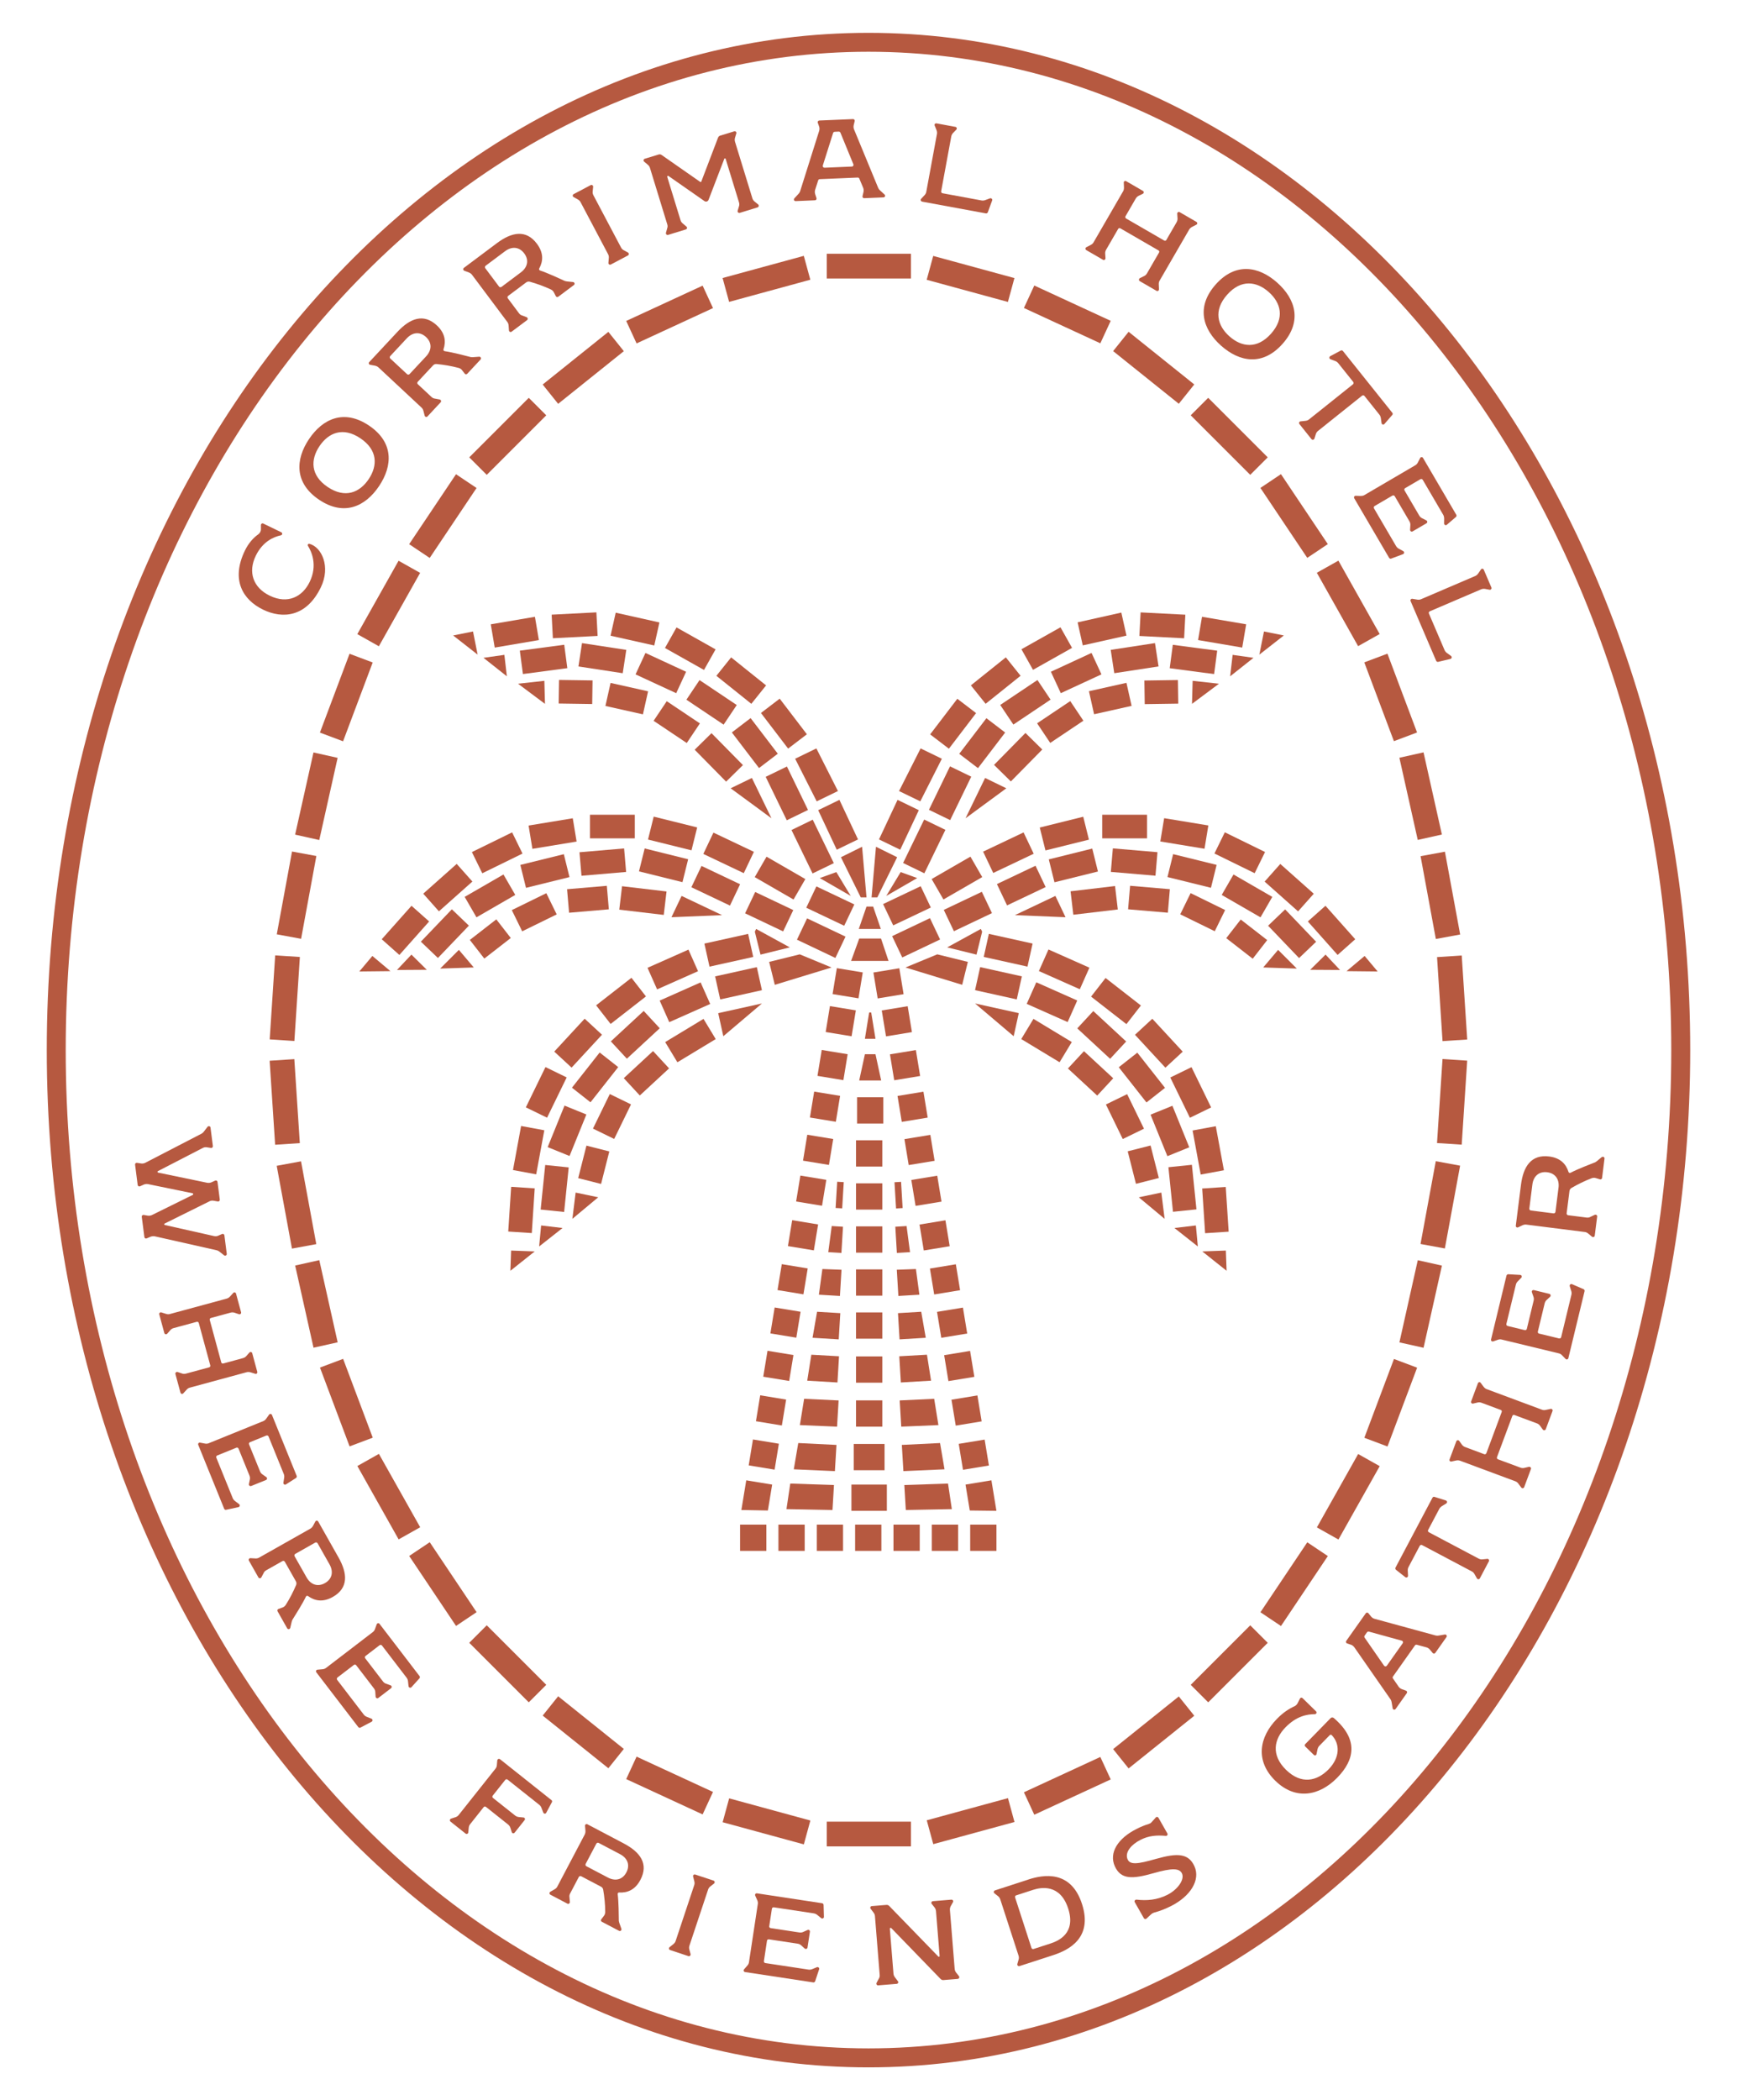 <?xml version="1.0" encoding="UTF-8"?>
<svg id="Layer_1" xmlns="http://www.w3.org/2000/svg" version="1.1" viewBox="0 0 841.89 1017.76">
  <!-- Generator: Adobe Illustrator 29.7.1, SVG Export Plug-In . SVG Version: 2.1.1 Build 8)  -->
  <defs>
    <style>
      .st0 {
        fill: #b65940;
      }
    </style>
  </defs>
  <path class="st0" d="M127.48,295.43c9.42,4.57,20.97,3.74,28.02-10.79,4.85-10.02.45-19.5-5.51-21.1-.59-.17-1.03.47-.73.99,1.66,2.64,4.8,9.31.83,17.48-3.51,7.24-10.66,10.88-19.34,6.67-8.19-3.97-10.59-11.51-6.79-19.34,3.41-7.04,8.88-9.23,12.16-9.91.73-.13.92-1.14.22-1.48l-8.72-4.23c-.54-.27-1.16.11-1.15.73v1.89c.04,1.07-.49,2.03-1.35,2.65-2.19,1.51-4.63,4.13-6.41,7.8-6.95,14.33-.9,23.94,8.77,28.63Z"/>
  <path class="st0" d="M154.67,242.18c12.08,8.11,22.41,3.29,29.04-6.59,6.67-9.93,7.17-21.27-4.9-29.38-12.04-8.07-22.38-3.34-29.05,6.59-6.63,9.88-7.13,21.3,4.91,29.38ZM154.84,216.21c4.4-6.54,11.41-9.47,19.82-3.82,8.47,5.68,8.41,13.28,4.03,19.82-4.36,6.5-11.41,9.47-19.87,3.79-8.42-5.65-8.34-13.29-3.98-19.79Z"/>
  <path class="st0" d="M179.41,176.78l2.31.43c.63.13,1.22.39,1.67.8l20.97,19.56c.44.42.73.99.87,1.57l.59,2.28c.17.62.92.87,1.37.39l6.39-6.86c.42-.44.16-1.22-.47-1.35l-2.31-.43c-.63-.06-1.18-.35-1.63-.77l-6.66-6.2c-.32-.3-.34-.84-.04-1.17l7.45-7.99c.41-.44.99-.66,1.58-.64,3.6.35,7.25.96,10.76,1.89.66.17,1.34.58,1.75,1.19l1.23,1.59c.28.42.87.44,1.21.08l6.47-6.94c.49-.53.07-1.37-.63-1.35l-3.08.23c-.54.02-1.05,0-1.56-.18-2.13-.55-8.23-2.17-12.16-2.74-.39-.06-.68-.48-.54-.88,1.27-3.79.82-7.83-3.21-11.59-6.41-5.98-13-3.45-19.12,3.13l-13.66,14.64c-.45.48-.16,1.22.43,1.31ZM189.13,172.57l8.01-8.59c2.86-3.06,6.44-3.35,9.35-.64,2.87,2.68,2.91,6.26.02,9.37l-8.02,8.59c-.3.32-.84.34-1.17.04l-8.15-7.59c-.32-.31-.34-.85-.04-1.18Z"/>
  <path class="st0" d="M225.04,131.21l2.21.83c.59.24,1.14.6,1.5,1.09l17.18,22.95c.36.49.55,1.11.58,1.7l.17,2.34c.07.64.77,1.02,1.29.62l7.51-5.62c.48-.36.36-1.17-.24-1.41l-2.2-.83c-.61-.17-1.11-.55-1.47-1.04l-5.45-7.29c-.26-.35-.18-.89.17-1.15l8.75-6.55c.49-.36,1.09-.47,1.67-.35,3.49.97,6.97,2.23,10.25,3.76.63.29,1.22.81,1.52,1.48l.92,1.78c.21.47.78.58,1.18.29l7.59-5.69c.58-.43.31-1.33-.39-1.43l-3.06-.32c-.54-.08-1.04-.19-1.52-.46-2-.92-7.72-3.59-11.48-4.84-.38-.13-.58-.6-.37-.96,1.92-3.5,2.19-7.56-1.12-11.98-5.25-7.02-12.18-5.69-19.38-.3l-16.03,12c-.53.39-.36,1.17.2,1.37ZM235.36,128.8l9.41-7.04c3.35-2.51,6.93-2.15,9.31,1.03,2.35,3.13,1.76,6.67-1.64,9.22l-9.4,7.04c-.36.26-.89.18-1.16-.17l-6.68-8.92c-.26-.36-.18-.89.17-1.16Z"/>
  <path class="st0" d="M278.03,95.5l2.04,1.16c.53.28,1,.72,1.29,1.26l13.4,25.33c.28.54.38,1.18.32,1.77l-.19,2.35c-.09.66.59,1.12,1.18.81l8.28-4.38c.54-.28.54-1.1,0-1.43l-2.1-1.14c-.52-.28-.96-.74-1.24-1.28l-13.4-25.33c-.28-.54-.42-1.15-.36-1.74l.24-2.37c.04-.65-.64-1.1-1.18-.81l-8.28,4.38c-.58.31-.59,1.12,0,1.43Z"/>
  <path class="st0" d="M313.98,79.85c.53.41.87.94,1.04,1.52l8.4,27.38c.18.58.21,1.21-.02,1.8l-.63,2.27c-.15.62.43,1.19,1.01,1.02l8.64-2.65c.63-.2.79-.99.26-1.4l-1.79-1.52c-.47-.38-.85-.89-1.03-1.48l-6.46-21.06c-.12-.37.31-.67.62-.43l17.44,12.17c.67.48,1.62.19,1.95-.6l7.62-19.86c.11-.38.58-.35.69.02l6.46,21.06c.17.58.2,1.21.02,1.78l-.68,2.28c-.16.62.43,1.19,1.06,1l8.58-2.64c.63-.2.79-.99.32-1.42l-1.85-1.51c-.46-.38-.8-.91-.97-1.48l-8.41-27.39c-.17-.58-.2-1.21-.04-1.83l.68-2.28c.17-.57-.41-1.14-1.04-.95l-6.79,2.08c-.47.14-.83.48-1.03.95l-8.11,21.27c-.09.26-.36.34-.58.18l-18.7-13.05c-.43-.28-.92-.36-1.39-.21l-6.79,2.08c-.58.18-.74.98-.28,1.36l1.79,1.52Z"/>
  <path class="st0" d="M385.65,97.46l9.35-.4c.54-.02.91-.54.73-1.07l-.64-1.96c-.19-.66-.22-1.32-.03-1.98l1.52-4.7c.09-.28.36-.51.69-.53l18.42-.78c.39-.02.67.19.79.47l1.9,4.55c.25.65.28,1.37.14,1.97l-.47,2c-.14.56.26,1.03.81,1.01l9.35-.39c.71-.03,1.07-.88.49-1.4l-2.23-2.05c-.35-.32-.64-.69-.82-1.13l-11.74-28.43c-.24-.59-.28-1.31-.14-1.97l.47-1.95c.14-.56-.27-1.03-.82-1.01l-16.33.69c-.5.02-.92.54-.73,1.07l.69,1.96c.19.6.17,1.32-.02,1.99l-9.23,29.27c-.14.44-.4.84-.72,1.18l-2.05,2.23c-.53.58-.11,1.39.61,1.36ZM398.8,80.2l5-15.8c.09-.28.42-.51.75-.53l1.98-.09c.32-.02.62.2.79.47l6.28,15.32c.24.54-.12,1.11-.67,1.14l-13.31.57c-.55.02-.96-.51-.82-1.07Z"/>
  <path class="st0" d="M446.91,97.71l30.92,5.7c.38.07.75-.14.93-.5l2.12-5.77c.23-.62-.39-1.25-1.04-1.03l-2.41.9c-.54.18-1.16.23-1.7.13l-18.95-3.5c-.43-.09-.69-.52-.61-.96l4.89-26.53c.11-.6.38-1.16.81-1.64l1.66-1.71c.42-.43.17-1.2-.43-1.31l-9.2-1.7c-.66-.12-1.16.51-.87,1.07l.88,2.18c.22.6.33,1.23.22,1.83l-5.19,28.15c-.11.59-.43,1.15-.85,1.58l-1.6,1.72c-.48.47-.23,1.24.42,1.37Z"/>
  <path class="st0" d="M534.6,125.93c.53.3,1.22-.13,1.21-.77l-.15-2.38c-.03-.6.13-1.21.43-1.73l5.86-10.12c.22-.39.73-.47,1.11-.25l18.42,10.66c.39.22.51.67.28,1.05l-5.86,10.12c-.31.53-.75.97-1.29,1.23l-2.14,1.06c-.56.31-.59,1.12-.06,1.43l8.11,4.7c.57.33,1.26-.09,1.21-.77l-.1-2.35c-.04-.6.07-1.23.38-1.76l14.37-24.82c.3-.53.8-.94,1.36-1.26l2.09-1.08c.58-.24.61-1.05.04-1.38l-8.11-4.7c-.53-.3-1.22.13-1.18.72l.15,2.38c.02.64-.15,1.25-.45,1.78l-4.97,8.59c-.22.39-.67.51-1.06.28l-18.42-10.66c-.38-.22-.55-.7-.33-1.08l4.97-8.6c.31-.52.76-.96,1.32-1.28l2.14-1.05c.54-.27.56-1.08.03-1.38l-8.11-4.7c-.57-.33-1.26.09-1.18.72l.1,2.35c0,.64-.1,1.28-.41,1.8l-14.37,24.82c-.3.52-.8.94-1.33,1.2l-2.09,1.08c-.61.28-.63,1.1-.06,1.43l8.11,4.7Z"/>
  <path class="st0" d="M591.84,167.52c8.94,7.95,20.11,9.98,29.78-.88,9.64-10.84,6.34-21.73-2.6-29.68-8.9-7.92-20.14-9.95-29.78.88-9.67,10.88-6.3,21.77,2.6,29.68ZM594.8,142.79c6.74-7.59,14.3-6.46,20.15-1.26,5.89,5.24,7.84,12.58,1.11,20.16-6.78,7.62-14.3,6.54-20.19,1.3-5.85-5.2-7.85-12.58-1.07-20.2Z"/>
  <path class="st0" d="M635.67,212.83c.38.47,1.18.33,1.4-.28l.72-2.27c.18-.57.55-1.08,1.03-1.46l21.35-17.06c.34-.28.85-.26,1.16.13l7.26,9.08c.34.43.56.96.66,1.52l.37,2.59c.09.64.96.93,1.41.36l3.78-4.36c.27-.28.28-.72.03-1.02l-23.95-29.96c-.24-.3-.66-.39-1.03-.23l-5.09,2.72c-.63.36-.57,1.23.07,1.5l2.41.9c.52.21.99.54,1.37,1.01l7.26,9.08c.28.35.21.88-.13,1.16l-21.35,17.06c-.47.38-1.08.58-1.68.64l-2.34.25c-.67.04-.99.79-.58,1.3l5.85,7.32Z"/>
  <path class="st0" d="M659.5,240.35l-2.36-.09c-.67-.06-1.09.64-.76,1.22l16.89,28.85c.2.33.63.52.99.38l5.77-2.16c.62-.24.69-1.11.1-1.47l-2.26-1.23c-.49-.29-.92-.69-1.22-1.21l-10.7-18.28c-.22-.38-.08-.91.3-1.14l8.67-5.07c.38-.22.86-.06,1.08.32l7.11,12.14c.33.57.5,1.18.46,1.78l-.13,2.38c0,.65.69,1.07,1.25.73l6.67-3.9c.57-.33.54-1.15-.07-1.43l-2.1-1.07c-.54-.26-.99-.7-1.32-1.27l-7.11-12.14c-.22-.39-.13-.88.25-1.11l7.43-4.35c.38-.22.91-.09,1.13.29l9.92,16.95c.28.47.44,1.08.46,1.65l-.03,2.57c.02.69.81,1.06,1.33.62l4.43-3.8c.28-.29.35-.72.15-1.05l-16.11-27.52c-.33-.58-1.15-.54-1.43.07l-1.07,2.09c-.26.54-.67,1.03-1.2,1.34l-24.75,14.49c-.52.31-1.16.43-1.75.39Z"/>
  <path class="st0" d="M686.92,290.58l-2.32-.39c-.66-.13-1.17.5-.91,1.11l12.39,28.94c.16.36.54.55.94.51l5.98-1.43c.66-.16.83-1.01.28-1.44l-2.08-1.51c-.45-.35-.84-.84-1.06-1.35l-7.59-17.74c-.17-.41.05-.87.46-1.04l24.83-10.63c.56-.24,1.18-.32,1.82-.24l2.34.43c.58.11,1.09-.53.85-1.09l-3.69-8.61c-.26-.62-1.07-.69-1.38-.13l-1.33,1.95c-.37.52-.84.96-1.4,1.2l-26.36,11.29c-.56.24-1.2.28-1.79.17Z"/>
  <path class="st0" d="M420.94,15.91C201.33,15.91,22.67,237.05,22.67,508.88s178.66,492.98,398.27,492.98,398.28-221.15,398.28-492.98S640.55,15.91,420.94,15.91ZM420.94,992.66c-214.55,0-389.09-217.02-389.09-483.79S206.4,25.08,420.94,25.08s389.09,217.03,389.09,483.79-174.54,483.79-389.09,483.79Z"/>
  <path class="st0" d="M106.27,606.48l2.35,1.86c.55.43,1.38-.02,1.29-.73l-1.15-8.96c-.07-.54-.62-.87-1.14-.63l-1.85.8c-.62.3-1.34.34-1.97.2l-23.9-5.37c-.35-.07-.41-.56-.09-.71l21.77-10.8c.63-.31,1.29-.39,1.97-.25l2.04.35c.57.09,1.01-.36.94-.9l-1.11-8.58c-.06-.54-.61-.87-1.13-.63l-1.84.84c-.63.25-1.34.34-2.03.21l-23.8-4.93c-.34-.06-.4-.56-.09-.71l21.77-11.24c.57-.3,1.27-.44,1.96-.31l1.98.3c.57.09,1.01-.36.94-.9l-1.15-8.96c-.09-.71-1-.92-1.44-.37l-1.85,2.41c-.28.36-.63.69-1.05.91l-27.29,14.12c-.62.3-1.33.45-2.01.32l-1.98-.3c-.57-.09-1.01.35-.94.9l1.26,9.83c.07.55.66.86,1.14.63l1.89-.85c.64-.24,1.29-.33,1.98-.2l21.62,4.44c.35.13.41.62.09.77l-19.79,9.77c-.63.3-1.29.39-1.97.31l-2.04-.35c-.51-.1-1.01.35-.94.89l1.27,9.83c.06.55.61.87,1.14.63l1.84-.79c.63-.24,1.34-.34,2.03-.21l29.97,6.75c.51.1.93.32,1.3.62Z"/>
  <path class="st0" d="M121.45,665.04l2.25.7c.58.24,1.17-.32.99-.96l-2.45-9.03c-.16-.59-.95-.77-1.34-.32l-1.57,1.79c-.44.47-.99.78-1.57.94l-9.57,2.6c-.43.11-.83-.12-.95-.54l-5.56-20.52c-.12-.42.1-.88.52-.99l9.57-2.6c.58-.16,1.21-.16,1.83.02l2.26.76c.56.19,1.15-.37.99-.96l-2.45-9.04c-.17-.64-.96-.82-1.34-.32l-1.58,1.74c-.45.47-.97.84-1.55.99l-27.64,7.5c-.58.16-1.23.11-1.79-.08l-2.25-.7c-.63-.23-1.22.33-1.05.96l2.45,9.04c.16.58.95.77,1.4.31l1.56-1.79c.39-.45.94-.77,1.52-.93l11.26-3.05c.43-.12.84.17.96.59l5.57,20.52c.11.43-.12.83-.54.95l-11.27,3.05c-.58.16-1.21.16-1.78-.03l-2.26-.76c-.62-.17-1.21.39-1.05.97l2.45,9.04c.17.64.96.82,1.4.31l1.58-1.74c.39-.45.92-.82,1.5-.98l27.64-7.51c.58-.16,1.23-.1,1.85.07Z"/>
  <path class="st0" d="M113.83,727.38c-.44-.36-.81-.81-1.03-1.37l-7.96-19.61c-.17-.41.04-.91.45-1.07l9.3-3.77c.4-.17.85.07,1.03.47l5.28,13.02c.24.61.32,1.23.21,1.82l-.48,2.34c-.1.64.53,1.15,1.14.91l7.15-2.9c.62-.24.7-1.05.13-1.42l-1.92-1.36c-.49-.34-.88-.84-1.12-1.45l-5.29-13.02c-.17-.41,0-.89.41-1.06l7.96-3.24c.4-.16.91.05,1.07.46l7.38,18.18c.21.51.28,1.14.21,1.7l-.4,2.54c-.08.69.66,1.16,1.22.81l4.92-3.13c.32-.24.45-.66.3-1.02l-11.97-29.51c-.24-.61-1.06-.69-1.42-.13l-1.37,1.92c-.33.5-.81.93-1.37,1.16l-26.55,10.77c-.56.23-1.21.25-1.79.13l-2.31-.43c-.66-.15-1.18.47-.92,1.09l12.56,30.94c.14.36.54.61.92.51l6.01-1.3c.66-.15.84-1,.31-1.44l-2.05-1.55Z"/>
  <path class="st0" d="M161.29,773.9c7.63-4.32,7.2-11.35,2.77-19.17l-9.84-17.41c-.33-.58-1.11-.51-1.38.02l-1.11,2.08c-.32.56-.73,1.05-1.26,1.35l-24.95,14.1c-.53.3-1.16.4-1.76.36l-2.35-.13c-.64-.02-1.1.62-.77,1.2l4.61,8.15c.3.53,1.11.51,1.43-.05l1.1-2.08c.24-.58.69-1.03,1.22-1.33l7.92-4.48c.39-.22.91-.07,1.13.32l5.37,9.5c.3.53.33,1.14.14,1.7-1.41,3.33-3.09,6.62-5.04,9.68-.36.58-.96,1.11-1.66,1.32l-1.89.69c-.49.15-.68.7-.43,1.14l4.66,8.25c.36.62,1.29.48,1.47-.2l.71-3c.15-.52.32-1,.65-1.44,1.16-1.86,4.55-7.19,6.26-10.76.18-.36.67-.51,1-.25,3.23,2.35,7.21,3.14,12.01.43ZM148.57,764.38l-5.79-10.22c-.21-.38-.07-.91.32-1.12l9.69-5.49c.38-.21.91-.07,1.13.32l5.78,10.21c2.06,3.65,1.26,7.14-2.2,9.1-3.41,1.93-6.84.89-8.93-2.8Z"/>
  <path class="st0" d="M183.98,786.95c-.4-.53-1.21-.39-1.41.24l-.81,2.22c-.19.56-.54,1.11-1.02,1.48l-22.77,17.44c-.48.37-1.1.56-1.69.6l-2.35.21c-.67.02-1,.77-.6,1.29l20.32,26.53c.24.31.69.45,1.03.26l5.45-2.87c.6-.32.55-1.18-.08-1.46l-2.39-.95c-.52-.23-.99-.57-1.36-1.05l-12.88-16.81c-.27-.35-.2-.89.16-1.16l7.96-6.1c.36-.27.85-.17,1.12.19l8.55,11.16c.4.53.64,1.11.68,1.7l.16,2.38c.07.64.82.98,1.34.58l6.13-4.7c.52-.4.39-1.21-.25-1.41l-2.21-.81c-.57-.19-1.07-.57-1.47-1.1l-8.56-11.16c-.27-.36-.24-.86.11-1.13l6.83-5.23c.36-.27.89-.2,1.16.15l11.94,15.59c.34.43.58,1.02.66,1.58l.28,2.56c.11.69.94.96,1.4.47l3.91-4.33c.24-.32.26-.75.02-1.06l-19.39-25.31Z"/>
  <path class="st0" d="M267.31,872.37l-24.94-19.82c-.52-.41-1.27-.09-1.35.55l-.21,2.38c-.05.59-.29,1.17-.67,1.64l-17.83,22.45c-.38.47-.88.84-1.45,1.03l-2.27.73c-.61.23-.75,1.03-.23,1.44l7.29,5.79c.52.41,1.27.09,1.31-.58l.24-2.34c.06-.59.3-1.17.68-1.64l6.54-8.25c.28-.35.74-.39,1.09-.13l10.74,8.54c.48.38.85.88,1.07,1.48l.73,2.27c.23.6.99.71,1.4.19l4.8-6.04c.41-.52.13-1.23-.54-1.28l-2.34-.24c-.64-.09-1.22-.33-1.69-.71l-10.75-8.54c-.35-.27-.39-.73-.13-1.08l6.07-7.64c.28-.35.77-.44,1.12-.17l15.41,12.24c.43.34.77.81.98,1.33l.95,2.45c.23.6,1.14.69,1.42.07l2.75-5.14c.2-.34.11-.76-.2-1Z"/>
  <path class="st0" d="M302.38,893.37l-17.68-9.31c-.58-.31-1.22.17-1.15.77l.2,2.34c.04.64-.06,1.28-.33,1.82l-13.34,25.33c-.28.54-.76.97-1.29,1.26l-2.04,1.17c-.54.33-.58,1.11,0,1.43l8.28,4.36c.54.28,1.21-.17,1.18-.81l-.2-2.34c-.11-.62.02-1.23.31-1.77l4.23-8.04c.21-.39.73-.55,1.11-.35l9.65,5.08c.54.28.9.78,1.03,1.35.62,3.56.98,7.24,1,10.85,0,.69-.21,1.45-.69,2l-1.22,1.6c-.32.39-.19.96.25,1.19l8.37,4.4c.63.34,1.33-.28,1.13-.96l-1.02-2.9c-.17-.52-.28-1.02-.24-1.55-.02-2.19-.06-8.5-.54-12.42-.05-.39.28-.78.7-.75,3.99.23,7.76-1.26,10.32-6.14,4.08-7.74-.09-13.42-8.03-17.6ZM303.59,907.38c-1.82,3.47-5.26,4.45-9.01,2.47l-10.38-5.46c-.39-.21-.55-.73-.35-1.11l5.19-9.84c.21-.39.73-.55,1.11-.35l10.38,5.46c3.7,1.95,4.91,5.33,3.06,8.83Z"/>
  <path class="st0" d="M345.86,911.37l-8.89-2.95c-.62-.21-1.22.35-1.03.99l.58,2.28c.16.58.17,1.22-.02,1.79l-9.05,27.19c-.19.58-.59,1.08-1.06,1.45l-1.83,1.48c-.54.39-.4,1.2.23,1.4l8.89,2.96c.58.19,1.17-.37,1.03-.99l-.62-2.3c-.16-.58-.13-1.21.06-1.78l9.05-27.19c.19-.58.54-1.1,1.01-1.46l1.88-1.47c.49-.42.35-1.22-.23-1.41Z"/>
  <path class="st0" d="M398.41,922.31l-31.51-4.78c-.66-.1-1.14.55-.84,1.15l.96,2.15c.25.54.38,1.18.29,1.78l-4.3,28.34c-.09.6-.39,1.17-.8,1.6l-1.55,1.78c-.46.49-.19,1.26.47,1.35l33.03,5.01c.39.06.81-.16.92-.53l1.94-5.84c.21-.64-.43-1.24-1.07-1l-2.38.98c-.53.2-1.1.28-1.7.19l-20.93-3.17c-.43-.06-.77-.51-.69-.94l1.5-9.92c.07-.44.5-.71.94-.64l13.9,2.11c.66.09,1.22.35,1.67.75l1.77,1.61c.5.41,1.26.13,1.36-.52l1.16-7.63c.09-.66-.55-1.14-1.15-.84l-2.15.96c-.54.25-1.17.33-1.82.23l-13.9-2.11c-.43-.06-.77-.45-.7-.88l1.29-8.51c.06-.43.51-.76.94-.69l19.41,2.94c.54.09,1.12.34,1.56.69l1.99,1.63c.54.42,1.33.04,1.32-.63l-.17-5.83c-.06-.4-.34-.73-.72-.78Z"/>
  <path class="st0" d="M463.34,955.81c-.37-.47-.58-1.06-.63-1.66l-2.3-28.54c-.06-.6.06-1.22.35-1.79l1.16-2.08c.28-.52-.16-1.21-.81-1.15l-8.94.73c-.66.06-.99.8-.62,1.26l1.48,1.87c.37.52.58,1.11.63,1.71l1.75,21.68c.03.39-.39.58-.63.32l-23.81-24.53c-.36-.36-.82-.54-1.31-.5l-7.14.58c-.61.05-.93.79-.56,1.26l1.42,1.88c.43.51.64,1.11.69,1.71l2.3,28.53c.05.61-.06,1.22-.41,1.74l-1.11,2.08c-.28.58.16,1.26.77,1.21l9-.73c.66-.06.99-.8.55-1.32l-1.42-1.87c-.36-.47-.63-1.06-.69-1.66l-1.77-21.9c-.02-.32.45-.53.69-.28l23.93,24.69c.36.36.81.54,1.31.51l6.97-.57c.66-.05.98-.8.61-1.32l-1.48-1.87Z"/>
  <path class="st0" d="M498.44,910.84l-16.2,5.26c-.62.2-.77,1-.31,1.37l1.87,1.48c.49.43.83.95,1.02,1.52l8.85,27.25c.19.58.22,1.21.06,1.78l-.65,2.29c-.15.63.44,1.19,1.07.99l16.2-5.26c7.6-2.47,19.44-8.29,14.07-24.85-5.38-16.57-18.7-14.21-25.98-11.85ZM509.14,941.84l-8.22,2.67c-.42.14-.85-.13-.99-.54l-7.92-24.43c-.14-.42.06-.88.47-1.02l8.23-2.68c3.77-1.22,13.09-3.03,17.01,9.02,3.93,12.11-4.8,15.75-8.57,16.98Z"/>
  <path class="st0" d="M560.49,900.77c-9.25,2.68-13,3.1-14.08-.02-1.16-3.27,1.97-6.89,6.24-9.07,4.15-2.17,8.08-2.38,12.42-2,.6.04,1.06-.6.73-1.18l-4.33-7.61c-.24-.43-.89-.57-1.24-.17l-2.09,2.33c-.42.5-.88.69-1.41.87-1.89.57-3.89,1.4-5.91,2.42-8.86,4.48-13.51,11.44-10.46,18.13,2.96,6.42,8.48,6.2,18.68,3.3,8.93-2.55,12.69-2.53,13.88.21,1.29,3.06-2.31,7.85-7.14,10.28-4.92,2.49-10,2.91-14.97,2.31-.65,0-1.15.66-.82,1.23l4.44,7.8c.24.43.86.52,1.24.18l2.28-2.12c.42-.36.9-.64,1.38-.79,2.7-.71,5.36-1.72,8.36-3.24,9.29-4.72,14.27-12.57,11.22-19.26-2.85-6.23-8.19-6.48-18.4-3.59Z"/>
  <path class="st0" d="M646.45,832.56c-.47-.39-1.14-.34-1.52.06l-12.34,12.63c-.31.32-.27.82.05,1.13l4.13,4.04c.47.46,1.22.26,1.33-.4l.47-2.3c.15-.62.42-1.21.84-1.64l5.11-5.23c.27-.28.69-.24.93,0,4.1,4.23,4.05,10.88-1.52,16.59-5.66,5.79-13.27,7.43-20.62.23-7.36-7.2-5.85-14.88-.23-20.62,5.15-5.27,10.21-6.34,14.21-6.35.7,0,1.08-.87.57-1.37l-6.53-6.39c-.39-.39-1.02-.3-1.28.21l-1.14,2.27c-.31.62-.88,1.14-1.5,1.45-2.6,1.16-5.49,3.02-8.49,6.09-8.62,8.81-10.67,20.35-.8,30.01,9.8,9.58,21.37,7.35,29.99-1.46,8.43-8.62,10.5-18.53-1.64-28.94Z"/>
  <path class="st0" d="M700.26,792.1l-3,.51c-.46.08-.93.09-1.39-.03l-29.71-8.11c-.62-.17-1.21-.58-1.65-1.11l-1.26-1.56c-.36-.45-.98-.43-1.29.02l-9.46,13.37c-.28.4-.13,1.05.41,1.24l1.97.65c.59.21,1.14.67,1.55,1.23l17.55,25.23c.26.39.42.84.5,1.3l.51,3c.13.77,1.03.92,1.44.34l5.41-7.65c.32-.45.14-1.05-.41-1.24l-1.93-.69c-.64-.24-1.18-.62-1.59-1.19l-2.8-4.06c-.16-.25-.18-.6.02-.87l10.66-15.08c.22-.32.56-.41.85-.35l4.77,1.28c.66.21,1.25.62,1.65,1.11l1.3,1.59c.36.45.99.43,1.3-.02l5.41-7.66c.42-.58-.04-1.37-.81-1.25ZM679.87,796.32l-7.7,10.89c-.32.45-.99.45-1.34,0l-9.46-13.65c-.16-.24-.15-.65.04-.92l1.14-1.62c.2-.27.53-.37.85-.35l15.98,4.41c.58.14.81.77.49,1.22Z"/>
  <path class="st0" d="M720.82,755.45l-2.38.24c-.59.06-1.21-.08-1.74-.36l-24.16-12.79c-.39-.21-.58-.68-.35-1.11l5.44-10.28c.26-.48.66-.89,1.14-1.21l2.23-1.37c.54-.33.47-1.25-.24-1.44l-5.5-1.73c-.37-.13-.77.03-.95.37l-17.94,33.91c-.18.34-.09.76.2,1.03l4.53,3.58c.58.43,1.35.03,1.34-.66l-.13-2.57c-.02-.57.09-1.13.38-1.67l5.44-10.28c.21-.39.73-.55,1.12-.35l24.16,12.79c.54.28.97.76,1.26,1.29l1.16,2.04c.31.6,1.12.59,1.43,0l4.38-8.28c.28-.54-.17-1.21-.81-1.18Z"/>
  <path class="st0" d="M751.51,682.77l-2.3.49c-.58.14-1.22.13-1.79-.08l-26.88-10c-.57-.21-1.06-.63-1.46-1.14l-1.41-1.88c-.33-.54-1.14-.43-1.37.2l-3.27,8.79c-.21.57.32,1.18.91,1.04l2.32-.54c.63-.12,1.26-.06,1.82.15l9.31,3.47c.41.15.61.58.45.99l-7.42,19.95c-.16.42-.6.66-1.02.51l-9.3-3.47c-.57-.21-1.08-.58-1.48-1.08l-1.4-1.93c-.35-.48-1.15-.37-1.37.2l-3.27,8.78c-.24.62.3,1.23.9,1.04l2.3-.5c.63-.12,1.28-.11,1.85.1l26.87,10c.57.21,1.07.63,1.41,1.11l1.41,1.89c.39.55,1.19.44,1.42-.18l3.28-8.79c.21-.57-.33-1.18-.96-1.06l-2.32.54c-.58.13-1.21.08-1.78-.13l-10.96-4.07c-.41-.16-.58-.63-.43-1.05l7.43-19.95c.16-.41.58-.61.99-.45l10.96,4.07c.57.21,1.08.58,1.43,1.07l1.4,1.93c.4.5,1.21.39,1.42-.18l3.27-8.79c.24-.62-.31-1.23-.96-1.06Z"/>
  <path class="st0" d="M767.54,624.75l-5.64-2.44c-.62-.26-1.26.32-1.08.99l.77,2.45c.15.54.18,1.12.04,1.71l-4.97,20.55c-.1.43-.57.71-1,.61l-9.74-2.36c-.43-.1-.66-.55-.55-.98l3.3-13.66c.16-.64.46-1.19.9-1.59l1.75-1.62c.45-.46.24-1.24-.4-1.4l-7.49-1.82c-.65-.15-1.18.45-.94,1.08l.77,2.23c.2.55.22,1.18.06,1.82l-3.3,13.66c-.1.43-.52.72-.95.62l-8.35-2.02c-.43-.1-.71-.57-.61-.99l4.61-19.05c.13-.54.43-1.09.82-1.5l1.8-1.83c.47-.51.15-1.33-.52-1.37l-5.81-.33c-.4.02-.74.28-.84.65l-7.48,30.94c-.16.64.45,1.18,1.07.94l2.23-.77c.56-.21,1.2-.28,1.79-.13l27.83,6.73c.58.14,1.12.5,1.53.94l1.63,1.7c.44.51,1.23.3,1.39-.35l7.85-32.43c.09-.38-.09-.81-.45-.96Z"/>
  <path class="st0" d="M776.36,560.71l-2.36,1.98c-.43.33-.85.62-1.37.77-2.04.8-7.93,3.05-11.45,4.89-.36.17-.83,0-.95-.4-1.18-3.81-3.91-6.82-9.37-7.51-8.69-1.1-12.54,4.8-13.67,13.7l-2.51,19.83c-.08.66.59,1.07,1.12.81l2.13-1.01c.58-.26,1.22-.4,1.82-.32l28.41,3.59c.6.07,1.18.37,1.63.76l1.81,1.51c.51.39,1.26.16,1.34-.5l1.18-9.29c.07-.6-.59-1.07-1.18-.81l-2.13,1.01c-.54.32-1.16.4-1.76.33l-9.01-1.14c-.43-.06-.77-.48-.72-.92l1.37-10.81c.07-.6.42-1.11.9-1.44,3.12-1.82,6.43-3.46,9.82-4.75.64-.25,1.43-.32,2.12-.06l1.93.58c.47.17.96-.16,1.03-.65l1.18-9.4c.09-.71-.74-1.14-1.29-.72ZM755.37,575.65l-1.47,11.64c-.06.43-.49.77-.92.72l-11.03-1.4c-.43-.06-.77-.49-.72-.92l1.48-11.64c.52-4.15,3.26-6.46,7.19-5.97,3.88.49,6.01,3.37,5.48,7.57Z"/>
  <rect class="st0" x="404.49" y="470.15" width="12.73" height="12.73" transform="translate(-126.03 804.56) rotate(-80.66)"/>
  <rect class="st0" x="401.15" y="488.54" width="12.73" height="12.73" transform="translate(-146.98 816.67) rotate(-80.66)"/>
  <rect class="st0" x="397.18" y="509.8" width="12.73" height="12.73" transform="translate(-171.29 830.56) rotate(-80.66)"/>
  <rect class="st0" x="393.51" y="529.97" width="12.73" height="12.73" transform="translate(-194.26 843.84) rotate(-80.66)"/>
  <rect class="st0" x="390.16" y="550.89" width="12.73" height="12.73" transform="translate(-217.7 858.05) rotate(-80.66)"/>
  <rect class="st0" x="386.82" y="570.68" width="12.73" height="12.73" transform="translate(-240.03 871.33) rotate(-80.66)"/>
  <rect class="st0" x="382.85" y="592.29" width="12.73" height="12.73" transform="translate(-264.68 885.52) rotate(-80.66)"/>
  <rect class="st0" x="377.8" y="613.61" width="12.73" height="12.73" transform="translate(-289.94 898.39) rotate(-80.66)"/>
  <rect class="st0" x="374.35" y="634.6" width="12.73" height="12.73" transform="translate(-313.55 912.58) rotate(-80.66)"/>
  <rect class="st0" x="370.9" y="655.59" width="12.73" height="12.73" transform="translate(-337.16 926.75) rotate(-80.66)"/>
  <rect class="st0" x="367.35" y="677.17" width="12.73" height="12.73" transform="translate(-361.42 941.32) rotate(-80.66)"/>
  <rect class="st0" x="363.83" y="698.56" width="12.73" height="12.73" transform="translate(-385.47 955.77) rotate(-80.66)"/>
  <polygon class="st0" points="374.25 719.44 361.69 717.38 359.33 731.76 372.18 732 374.25 719.44"/>
  <rect class="st0" x="424.29" y="470.15" width="12.73" height="12.73" transform="translate(-71.64 76.23) rotate(-9.34)"/>
  <rect class="st0" x="428.34" y="488.54" width="12.73" height="12.73" transform="translate(-74.58 77.13) rotate(-9.34)"/>
  <rect class="st0" x="432.31" y="509.8" width="12.73" height="12.73" transform="translate(-77.97 78.06) rotate(-9.34)"/>
  <rect class="st0" x="435.98" y="529.97" width="12.73" height="12.73" transform="translate(-81.2 78.92) rotate(-9.34)"/>
  <rect class="st0" x="439.33" y="550.89" width="12.73" height="12.73" transform="translate(-84.55 79.75) rotate(-9.34)"/>
  <rect class="st0" x="442.67" y="570.68" width="12.73" height="12.73" transform="translate(-87.72 80.55) rotate(-9.34)"/>
  <rect class="st0" x="446.64" y="592.29" width="12.73" height="12.73" transform="translate(-91.17 81.48) rotate(-9.34)"/>
  <rect class="st0" x="451.69" y="613.61" width="12.73" height="12.73" transform="translate(-94.57 82.58) rotate(-9.34)"/>
  <rect class="st0" x="455.13" y="634.6" width="12.73" height="12.73" transform="translate(-97.93 83.42) rotate(-9.34)"/>
  <rect class="st0" x="458.59" y="655.59" width="12.73" height="12.73" transform="translate(-101.29 84.26) rotate(-9.34)"/>
  <rect class="st0" x="462.14" y="677.17" width="12.73" height="12.73" transform="translate(-104.75 85.12) rotate(-9.34)"/>
  <rect class="st0" x="465.66" y="698.56" width="12.73" height="12.73" transform="translate(-108.18 85.98) rotate(-9.34)"/>
  <polygon class="st0" points="480.52 717.38 467.97 719.44 470.03 732 482.95 732.16 480.52 717.38"/>
  <polygon class="st0" points="403.12 594.15 401.45 606.8 407.82 607.18 408.58 594.48 403.12 594.15"/>
  <rect class="st0" x="400.62" y="577.57" width="12.73" height="3.19" transform="translate(-195.5 950.74) rotate(-86.57)"/>
  <polygon class="st0" points="398.59 614.98 396.9 627.42 407.1 628.03 407.86 615.33 398.59 614.98"/>
  <polygon class="st0" points="396.02 635.69 393.82 648.3 406.52 649.07 407.28 636.36 396.02 635.69"/>
  <polygon class="st0" points="393.24 656.5 391.25 669.09 405.9 669.96 406.66 657.26 393.24 656.5"/>
  <polygon class="st0" points="406.46 678.66 389.74 677.87 387.68 690.61 405.7 691.37 406.46 678.66"/>
  <polygon class="st0" points="405.42 700.22 386.9 699.31 384.73 712.04 404.66 712.92 405.42 700.22"/>
  <polygon class="st0" points="404.21 719.66 383.03 718.94 381.18 731.34 403.49 731.76 404.21 719.66"/>
  <polygon class="st0" points="441.07 606.8 439.4 594.15 433.94 594.48 434.7 607.18 441.07 606.8"/>
  <rect class="st0" x="433.94" y="572.8" width="3.19" height="12.73" transform="translate(-33.89 27.11) rotate(-3.43)"/>
  <polygon class="st0" points="445.61 627.42 443.93 614.98 434.66 615.33 435.42 628.03 445.61 627.42"/>
  <polygon class="st0" points="448.7 648.3 446.5 635.69 435.23 636.36 436 649.07 448.7 648.3"/>
  <polygon class="st0" points="451.27 669.09 449.28 656.5 435.86 657.26 436.62 669.96 451.27 669.09"/>
  <polygon class="st0" points="454.83 690.61 452.78 677.87 436.06 678.66 436.82 691.37 454.83 690.61"/>
  <polygon class="st0" points="457.79 712.04 455.62 699.31 437.1 700.22 437.86 712.92 457.79 712.04"/>
  <polygon class="st0" points="459.49 718.94 438.31 719.66 439.03 731.76 461.34 731.34 459.49 718.94"/>
  <rect class="st0" x="415.4" y="531.74" width="12.73" height="12.73"/>
  <rect class="st0" x="414.9" y="552.6" width="12.73" height="12.73"/>
  <rect class="st0" x="414.9" y="573.45" width="12.73" height="12.73"/>
  <rect class="st0" x="414.9" y="594.31" width="12.73" height="12.73"/>
  <rect class="st0" x="414.9" y="615.16" width="12.73" height="12.73"/>
  <rect class="st0" x="414.9" y="636.01" width="12.73" height="12.73"/>
  <rect class="st0" x="414.9" y="657.33" width="12.73" height="12.73"/>
  <rect class="st0" x="414.9" y="678.64" width="12.73" height="12.73"/>
  <rect class="st0" x="413.78" y="699.75" width="14.95" height="12.73"/>
  <rect class="st0" x="412.67" y="719.43" width="17.17" height="12.73"/>
  <polygon class="st0" points="419.2 510.89 416.44 523.61 427.09 523.61 424.33 510.89 419.2 510.89"/>
  <polygon class="st0" points="424.33 503.4 422.26 490.67 421.26 490.67 419.2 503.4 424.33 503.4"/>
  <rect class="st0" x="358.7" y="738.84" width="12.73" height="12.73"/>
  <rect class="st0" x="377.29" y="738.84" width="12.73" height="12.73"/>
  <rect class="st0" x="395.88" y="738.84" width="12.73" height="12.73"/>
  <rect class="st0" x="470.23" y="738.84" width="12.73" height="12.73"/>
  <rect class="st0" x="451.64" y="738.84" width="12.73" height="12.73"/>
  <rect class="st0" x="433.05" y="738.84" width="12.73" height="12.73"/>
  <rect class="st0" x="414.46" y="738.84" width="12.73" height="12.73"/>
  <polygon class="st0" points="416.24 450.17 426.92 450.17 423.19 439.33 419.98 439.33 416.24 450.17"/>
  <polygon class="st0" points="416.45 454.83 412.52 465.66 430.65 465.66 427.02 454.83 416.45 454.83"/>
  <rect class="st0" x="372.35" y="414.67" width="11.44" height="21.71" transform="translate(-179.48 540.19) rotate(-60)"/>
  <rect class="st0" x="396.69" y="428.87" width="11.44" height="20.36" transform="translate(-166.82 614.18) rotate(-64.59)"/>
  <rect class="st0" x="347.41" y="402.42" width="11.44" height="21.71" transform="translate(-171.68 554.95) rotate(-64.59)"/>
  <rect class="st0" x="320.28" y="393.08" width="11.44" height="21.71" transform="translate(-144.58 623) rotate(-76.06)"/>
  <rect class="st0" x="315.91" y="408.5" width="11.44" height="21.71" transform="translate(-162.87 630.47) rotate(-76.06)"/>
  <rect class="st0" x="285.96" y="394.83" width="21.71" height="11.44"/>
  <rect class="st0" x="256.99" y="398.21" width="21.71" height="11.44" transform="translate(-62.02 48.84) rotate(-9.34)"/>
  <rect class="st0" x="230.14" y="407.55" width="21.71" height="11.44" transform="translate(-157.25 148.18) rotate(-26.1)"/>
  <rect class="st0" x="206.19" y="424.43" width="21.71" height="11.44" transform="translate(-231 252.97) rotate(-41.65)"/>
  <rect class="st0" x="185.66" y="445.14" width="21.71" height="11.44" transform="translate(-270.98 298.07) rotate(-48.35)"/>
  <polygon class="st0" points="174.16 470.79 189.24 470.63 180.48 463.27 174.16 470.79"/>
  <rect class="st0" x="392.31" y="444.28" width="11.44" height="20.62" transform="translate(-183.37 619.1) rotate(-64.59)"/>
  <rect class="st0" x="367.07" y="431.56" width="11.44" height="20.42" transform="translate(-186.19 588.98) rotate(-64.59)"/>
  <rect class="st0" x="341.17" y="418.84" width="11.44" height="20.71" transform="translate(-189.62 558.41) rotate(-64.59)"/>
  <rect class="st0" x="226.63" y="428.44" width="21.71" height="11.44" transform="translate(-185.27 176.91) rotate(-30)"/>
  <rect class="st0" x="253.26" y="416.37" width="21.71" height="11.44" transform="translate(-93.49 75.63) rotate(-13.87)"/>
  <rect class="st0" x="281.32" y="412.05" width="21.71" height="11.44" transform="translate(-34.49 26.38) rotate(-4.88)"/>
  <rect class="st0" x="204.77" y="446.74" width="21.71" height="11.44" transform="translate(-260.32 295.33) rotate(-46.25)"/>
  <polygon class="st0" points="199.41 462.61 192.41 470.06 206.86 469.97 199.41 462.61"/>
  <polygon class="st0" points="330.35 434.17 325.44 444.5 349.96 443.48 330.35 434.17"/>
  <rect class="st0" x="305.86" y="425.53" width="11.44" height="21.71" transform="translate(-158.38 694.55) rotate(-83.25)"/>
  <rect class="st0" x="275.31" y="430.07" width="19.34" height="11.44" transform="translate(-36.05 25.83) rotate(-4.88)"/>
  <rect class="st0" x="249.64" y="436.35" width="18.63" height="11.44" transform="translate(-168.09 159.02) rotate(-26.1)"/>
  <rect class="st0" x="229.51" y="449.34" width="16.25" height="11.44" transform="translate(-229.22 241.52) rotate(-37.85)"/>
  <polygon class="st0" points="222.41 460.32 213.34 469.38 229.63 468.84 222.41 460.32"/>
  <polygon class="st0" points="382.8 459.11 366.48 450.17 365.85 451.51 368.6 462.62 382.8 459.11"/>
  <polygon class="st0" points="387.62 462.48 372.79 466.14 375.53 477.25 403.02 468.85 387.62 462.48"/>
  <rect class="st0" x="342.39" y="454.78" width="21.71" height="11.44" transform="translate(-91.3 87.38) rotate(-12.5)"/>
  <rect class="st0" x="315.24" y="464.08" width="21.71" height="11.44" transform="translate(-162.7 172.94) rotate(-23.96)"/>
  <rect class="st0" x="321.14" y="479.97" width="21.71" height="11.44" transform="translate(-168.65 176.7) rotate(-23.96)"/>
  <rect class="st0" x="290.14" y="479.35" width="21.71" height="11.44" transform="translate(-234.51 287.26) rotate(-37.91)"/>
  <rect class="st0" x="269.35" y="499.81" width="21.71" height="11.44" transform="translate(-281.22 368.13) rotate(-47.25)"/>
  <rect class="st0" x="253.91" y="523.68" width="21.71" height="11.44" transform="translate(-327.12 535.38) rotate(-64.01)"/>
  <rect class="st0" x="245.38" y="551.71" width="21.71" height="11.44" transform="translate(-338.41 708.36) rotate(-79.56)"/>
  <rect class="st0" x="241.91" y="580.66" width="21.71" height="11.44" transform="translate(-348.87 800.33) rotate(-86.26)"/>
  <polygon class="st0" points="247.37 615.84 259.17 606.45 247.73 606.03 247.37 615.84"/>
  <rect class="st0" x="347.59" y="470.79" width="20.71" height="11.44" transform="translate(-94.65 88.77) rotate(-12.5)"/>
  <rect class="st0" x="263.98" y="542.32" width="21.71" height="11.44" transform="translate(-336.34 596.56) rotate(-67.91)"/>
  <rect class="st0" x="277.57" y="516.43" width="21.71" height="11.44" transform="translate(-300.24 425.67) rotate(-51.78)"/>
  <rect class="st0" x="297.05" y="495.78" width="21.71" height="11.44" transform="translate(-258.72 342.62) rotate(-42.79)"/>
  <rect class="st0" x="257.97" y="570.18" width="21.71" height="11.44" transform="translate(-331.46 784.67) rotate(-84.15)"/>
  <polygon class="st0" points="272.66 595.1 262.27 593.87 261.31 604.05 272.66 595.1"/>
  <polygon class="st0" points="369.3 486.29 348.1 490.98 350.58 502.16 369.3 486.29"/>
  <rect class="st0" x="323.8" y="498.55" width="21.71" height="11.44" transform="translate(-212.65 245.92) rotate(-31.16)"/>
  <rect class="st0" x="303.63" y="514.42" width="19.34" height="11.44" transform="translate(-269.94 351.24) rotate(-42.79)"/>
  <rect class="st0" x="287.32" y="535.36" width="18.63" height="11.44" transform="translate(-319.73 570.59) rotate(-64.01)"/>
  <rect class="st0" x="279.66" y="558.71" width="16.25" height="11.44" transform="translate(-330.12 704.46) rotate(-75.75)"/>
  <polygon class="st0" points="279 577.93 277.42 590.66 289.94 580.22 279 577.93"/>
  <polygon class="st0" points="385.39 367.69 395.84 388.34 406.13 383.35 395.68 362.69 385.39 367.69"/>
  <polygon class="st0" points="396.56 392.62 405.56 411.78 415.86 406.79 406.85 387.62 396.56 392.62"/>
  <rect class="st0" x="374.22" y="339.85" width="11.44" height="21.71" transform="translate(-134.86 302.48) rotate(-37.36)"/>
  <rect class="st0" x="360.12" y="349.27" width="11.44" height="21.71" transform="translate(-143.47 295.86) rotate(-37.36)"/>
  <rect class="st0" x="353.54" y="318.96" width="11.44" height="21.71" transform="translate(-122.76 403.99) rotate(-51.3)"/>
  <rect class="st0" x="328.83" y="303.48" width="11.44" height="21.71" transform="translate(-103.43 451.82) rotate(-60.64)"/>
  <rect class="st0" x="302.03" y="293.99" width="11.44" height="21.71" transform="translate(-56.87 538.7) rotate(-77.4)"/>
  <rect class="st0" x="267.65" y="297.31" width="21.71" height="11.44" transform="translate(-15.22 14.73) rotate(-2.95)"/>
  <rect class="st0" x="238.68" y="300.64" width="21.71" height="11.44" transform="translate(-47.83 46.17) rotate(-9.65)"/>
  <polygon class="st0" points="219.63 307.95 231.5 317.24 229.26 306.02 219.63 307.95"/>
  <rect class="st0" x="375.66" y="372.75" width="11.44" height="23.4" transform="translate(-129.6 205.15) rotate(-25.89)"/>
  <rect class="st0" x="388.17" y="398.52" width="11.44" height="23.4" transform="translate(-139.6 213.2) rotate(-25.89)"/>
  <rect class="st0" x="286.23" y="308.1" width="11.44" height="21.71" transform="translate(-67.49 559.3) rotate(-81.3)"/>
  <rect class="st0" x="314.57" y="315.32" width="11.44" height="21.71" transform="translate(-110.23 479.89) rotate(-65.17)"/>
  <rect class="st0" x="339.16" y="329.5" width="11.44" height="21.71" transform="translate(-129.83 437.46) rotate(-56.18)"/>
  <rect class="st0" x="252.6" y="313.84" width="21.71" height="11.44" transform="translate(-39.7 37.38) rotate(-7.55)"/>
  <polygon class="st0" points="245.67 327.75 244.46 317.35 234.33 318.78 245.67 327.75"/>
  <polygon class="st0" points="364.43 377.01 354.13 382.01 373.91 396.54 364.43 377.01"/>
  <rect class="st0" x="342.67" y="356.15" width="11.44" height="21.71" transform="translate(-157.35 349.91) rotate(-44.55)"/>
  <rect class="st0" x="322.28" y="340.25" width="11.44" height="19.34" transform="translate(-145.26 427.68) rotate(-56.18)"/>
  <rect class="st0" x="298.04" y="329.23" width="11.44" height="18.63" transform="translate(-92.88 561.16) rotate(-77.4)"/>
  <rect class="st0" x="273.28" y="327.23" width="11.44" height="16.25" transform="translate(-60.47 609.33) rotate(-89.15)"/>
  <polygon class="st0" points="251.09 331.34 264.14 341.1 263.84 329.93 251.09 331.34"/>
  <polygon class="st0" points="407.58 415.42 417.19 434.88 419.98 434.88 417.84 410.35 407.58 415.42"/>
  <polygon class="st0" points="397.33 425.52 412.34 434.17 405.35 422.62 397.33 425.52"/>
  <rect class="st0" x="452.95" y="419.8" width="21.71" height="11.44" transform="translate(-150.62 288.91) rotate(-30)"/>
  <rect class="st0" x="429.48" y="433.28" width="20.17" height="11.44" transform="translate(-145.83 231.04) rotate(-25.41)"/>
  <rect class="st0" x="477.89" y="407.55" width="21.71" height="11.44" transform="translate(-130.04 249.65) rotate(-25.41)"/>
  <rect class="st0" x="505.03" y="398.21" width="21.71" height="11.44" transform="translate(-82.13 136.21) rotate(-13.94)"/>
  <rect class="st0" x="509.4" y="413.64" width="21.71" height="11.44" transform="translate(-85.72 137.72) rotate(-13.94)"/>
  <rect class="st0" x="534.22" y="394.83" width="21.71" height="11.44"/>
  <rect class="st0" x="568.32" y="393.08" width="11.44" height="21.71" transform="translate(82.28 904.78) rotate(-80.66)"/>
  <rect class="st0" x="595.17" y="402.42" width="11.44" height="21.71" transform="translate(-34.61 771.05) rotate(-63.9)"/>
  <rect class="st0" x="619.12" y="419.3" width="11.44" height="21.71" transform="translate(-111.83 611.19) rotate(-48.35)"/>
  <rect class="st0" x="639.65" y="440.01" width="11.44" height="21.71" transform="translate(-136.5 542.86) rotate(-41.65)"/>
  <polygon class="st0" points="661.41 463.27 652.64 470.63 667.72 470.79 661.41 463.27"/>
  <rect class="st0" x="433.85" y="448.8" width="20.3" height="11.44" transform="translate(-152.06 234.44) rotate(-25.41)"/>
  <rect class="st0" x="458.89" y="436.05" width="20.42" height="11.44" transform="translate(-144.17 243.98) rotate(-25.41)"/>
  <rect class="st0" x="484.63" y="423.48" width="20.71" height="11.44" transform="translate(-136.27 253.87) rotate(-25.41)"/>
  <rect class="st0" x="598.68" y="423.31" width="11.44" height="21.71" transform="translate(-73.8 740.51) rotate(-60)"/>
  <rect class="st0" x="572.05" y="411.23" width="11.44" height="21.71" transform="translate(29.48 881.82) rotate(-76.13)"/>
  <rect class="st0" x="543.99" y="406.92" width="11.44" height="21.71" transform="translate(86.68 929.93) rotate(-85.12)"/>
  <rect class="st0" x="620.53" y="441.61" width="11.44" height="21.71" transform="translate(-139.01 558.71) rotate(-43.75)"/>
  <polygon class="st0" points="642.47 462.61 635.02 469.97 649.48 470.06 642.47 462.61"/>
  <polygon class="st0" points="511.53 434.17 491.92 443.48 516.44 444.5 511.53 434.17"/>
  <rect class="st0" x="519.45" y="430.66" width="21.71" height="11.44" transform="translate(-47.59 65.31) rotate(-6.75)"/>
  <rect class="st0" x="551.18" y="426.12" width="11.44" height="19.34" transform="translate(75.3 953.59) rotate(-85.12)"/>
  <rect class="st0" x="577.21" y="432.76" width="11.44" height="18.63" transform="translate(-70.53 771.05) rotate(-63.9)"/>
  <rect class="st0" x="598.53" y="446.94" width="11.44" height="16.25" transform="translate(-125.83 653.01) rotate(-52.15)"/>
  <polygon class="st0" points="628.54 469.38 619.47 460.32 612.25 468.84 628.54 469.38"/>
  <polygon class="st0" points="476.03 451.51 475.4 450.17 459.09 459.11 473.29 462.62 476.03 451.51"/>
  <polygon class="st0" points="469.1 466.14 454.27 462.48 438.87 468.85 466.35 477.25 469.1 466.14"/>
  <rect class="st0" x="482.92" y="449.65" width="11.44" height="21.71" transform="translate(-66.71 837.88) rotate(-77.5)"/>
  <rect class="st0" x="510.07" y="458.95" width="11.44" height="21.71" transform="translate(-123.01 750.32) rotate(-66.04)"/>
  <rect class="st0" x="504.16" y="474.84" width="11.44" height="21.71" transform="translate(-141.03 754.37) rotate(-66.04)"/>
  <rect class="st0" x="535.17" y="474.22" width="11.44" height="21.71" transform="translate(-174.15 613.83) rotate(-52.09)"/>
  <rect class="st0" x="555.95" y="494.68" width="11.44" height="21.71" transform="translate(-193.93 515.59) rotate(-42.75)"/>
  <rect class="st0" x="571.4" y="518.54" width="11.44" height="21.71" transform="translate(-173.63 306.46) rotate(-25.99)"/>
  <rect class="st0" x="579.93" y="546.58" width="11.44" height="21.71" transform="translate(-91.35 115.4) rotate(-10.44)"/>
  <rect class="st0" x="583.4" y="575.53" width="11.44" height="21.71" transform="translate(-37.02 39.71) rotate(-3.74)"/>
  <polygon class="st0" points="594.51 615.84 594.15 606.03 582.72 606.45 594.51 615.84"/>
  <rect class="st0" x="478.22" y="466.15" width="11.44" height="20.71" transform="translate(-86.02 845.83) rotate(-77.5)"/>
  <rect class="st0" x="561.33" y="537.18" width="11.44" height="21.71" transform="translate(-164.49 253.52) rotate(-22.09)"/>
  <rect class="st0" x="547.74" y="511.29" width="11.44" height="21.71" transform="translate(-204.41 454.39) rotate(-38.22)"/>
  <rect class="st0" x="528.25" y="490.65" width="11.44" height="21.71" transform="translate(-196.78 552.71) rotate(-47.21)"/>
  <rect class="st0" x="567.34" y="565.05" width="11.44" height="21.71" transform="translate(-55.67 61.36) rotate(-5.85)"/>
  <polygon class="st0" points="579.62 593.87 569.22 595.1 580.57 604.05 579.62 593.87"/>
  <polygon class="st0" points="472.59 486.29 491.31 502.16 493.78 490.98 472.59 486.29"/>
  <rect class="st0" x="501.51" y="493.41" width="11.44" height="21.71" transform="translate(-186.74 677.39) rotate(-58.84)"/>
  <rect class="st0" x="522.86" y="510.47" width="11.44" height="19.34" transform="translate(-212.19 554.73) rotate(-47.21)"/>
  <rect class="st0" x="539.53" y="531.77" width="11.44" height="18.63" transform="translate(-181.98 293.68) rotate(-25.99)"/>
  <rect class="st0" x="548.38" y="556.31" width="11.44" height="16.25" transform="translate(-121.87 153.73) rotate(-14.25)"/>
  <polygon class="st0" points="562.88 577.93 551.95 580.22 564.47 590.66 562.88 577.93"/>
  <polygon class="st0" points="446.05 388.34 456.5 367.69 446.2 362.69 435.75 383.35 446.05 388.34"/>
  <polygon class="st0" points="426.03 406.79 436.32 411.78 445.33 392.62 435.03 387.62 426.03 406.79"/>
  <rect class="st0" x="451.09" y="344.98" width="21.71" height="11.44" transform="translate(-97.11 505.09) rotate(-52.64)"/>
  <rect class="st0" x="465.19" y="354.4" width="21.71" height="11.44" transform="translate(-99.06 520) rotate(-52.64)"/>
  <rect class="st0" x="471.76" y="324.09" width="21.71" height="11.44" transform="translate(-100.25 374.17) rotate(-38.7)"/>
  <rect class="st0" x="496.48" y="308.61" width="21.71" height="11.44" transform="translate(-88.95 289.09) rotate(-29.36)"/>
  <rect class="st0" x="523.28" y="299.12" width="21.71" height="11.44" transform="translate(-53.63 123.83) rotate(-12.6)"/>
  <rect class="st0" x="557.65" y="292.18" width="11.44" height="21.71" transform="translate(231.75 850.07) rotate(-87.05)"/>
  <rect class="st0" x="586.63" y="295.51" width="11.44" height="21.71" transform="translate(191.01 838.97) rotate(-80.35)"/>
  <polygon class="st0" points="610.38 317.24 622.25 307.95 612.62 306.02 610.38 317.24"/>
  <rect class="st0" x="448.8" y="378.73" width="23.4" height="11.44" transform="translate(-86.45 630.82) rotate(-64.11)"/>
  <rect class="st0" x="436.29" y="404.5" width="23.4" height="11.44" transform="translate(-116.69 634.09) rotate(-64.11)"/>
  <rect class="st0" x="539.08" y="313.23" width="21.71" height="11.44" transform="translate(-41.92 86.85) rotate(-8.7)"/>
  <rect class="st0" x="510.74" y="320.45" width="21.71" height="11.44" transform="translate(-88.75 249.18) rotate(-24.83)"/>
  <rect class="st0" x="486.14" y="334.63" width="21.71" height="11.44" transform="translate(-105.34 334.2) rotate(-33.82)"/>
  <rect class="st0" x="572.71" y="308.71" width="11.44" height="21.71" transform="translate(185.65 851) rotate(-82.45)"/>
  <polygon class="st0" points="596.22 327.75 607.55 318.78 597.43 317.35 596.22 327.75"/>
  <polygon class="st0" points="467.98 396.54 487.75 382.01 477.46 377.01 467.98 396.54"/>
  <rect class="st0" x="482.64" y="361.28" width="21.71" height="11.44" transform="translate(-114.26 461.17) rotate(-45.45)"/>
  <rect class="st0" x="504.21" y="344.19" width="19.34" height="11.44" transform="translate(-107.8 345.21) rotate(-33.82)"/>
  <rect class="st0" x="528.8" y="332.82" width="18.63" height="11.44" transform="translate(-60.88 125.52) rotate(-12.6)"/>
  <rect class="st0" x="554.76" y="329.63" width="16.25" height="11.44" transform="translate(-4.93 8.42) rotate(-.85)"/>
  <polygon class="st0" points="578.05 329.93 577.74 341.1 590.8 331.34 578.05 329.93"/>
  <polygon class="st0" points="429.55 434.17 444.55 425.52 436.54 422.62 429.55 434.17"/>
  <polygon class="st0" points="422.43 434.88 425.22 434.88 434.83 415.42 424.57 410.35 422.43 434.88"/>
  <rect class="st0" x="400.72" y="122.97" width="40.8" height="11.99"/>
  <rect class="st0" x="464.4" y="114.76" width="11.99" height="40.8" transform="translate(216.21 553.41) rotate(-74.74)"/>
  <rect class="st0" x="511.35" y="131.99" width="11.99" height="40.8" transform="translate(161.97 558.08) rotate(-65.2)"/>
  <rect class="st0" x="553.2" y="157.85" width="11.99" height="40.8" transform="translate(70.32 503.02) rotate(-51.28)"/>
  <rect class="st0" x="589.78" y="191.05" width="11.99" height="40.8" transform="translate(24.98 483.21) rotate(-45)"/>
  <rect class="st0" x="621.24" y="229.68" width="11.99" height="40.8" transform="translate(-33.06 391.41) rotate(-33.82)"/>
  <rect class="st0" x="647.48" y="272.04" width="11.99" height="40.8" transform="translate(-59.45 357.93) rotate(-29.36)"/>
  <rect class="st0" x="668.04" y="317.61" width="11.99" height="40.8" transform="translate(-75.83 258.73) rotate(-20.6)"/>
  <rect class="st0" x="682.55" y="365.45" width="11.99" height="40.8" transform="translate(-67.58 159.46) rotate(-12.6)"/>
  <rect class="st0" x="692.15" y="413.43" width="11.99" height="40.8" transform="translate(-67.08 133.75) rotate(-10.44)"/>
  <rect class="st0" x="697.85" y="463.35" width="11.99" height="40.8" transform="translate(-30.08 46.98) rotate(-3.74)"/>
  <rect class="st0" x="400.72" y="882.79" width="40.8" height="11.99"/>
  <rect class="st0" x="449.99" y="876.59" width="40.8" height="11.99" transform="translate(-215.66 154.88) rotate(-15.26)"/>
  <rect class="st0" x="496.95" y="859.37" width="40.8" height="11.99" transform="translate(-315.31 296.88) rotate(-24.8)"/>
  <rect class="st0" x="538.79" y="833.51" width="40.8" height="11.99" transform="translate(-402.23 534.34) rotate(-38.72)"/>
  <rect class="st0" x="575.38" y="800.31" width="40.8" height="11.99" transform="translate(-395.64 657.44) rotate(-45)"/>
  <rect class="st0" x="606.84" y="761.67" width="40.8" height="11.99" transform="translate(-359.64 861.53) rotate(-56.18)"/>
  <rect class="st0" x="633.08" y="719.31" width="40.8" height="11.99" transform="translate(-299.05 939.28) rotate(-60.64)"/>
  <rect class="st0" x="653.64" y="673.74" width="40.8" height="11.99" transform="translate(-199.37 1071.56) rotate(-69.4)"/>
  <rect class="st0" x="668.15" y="625.9" width="40.8" height="11.99" transform="translate(-78.31 1166.05) rotate(-77.4)"/>
  <rect class="st0" x="677.74" y="577.93" width="40.8" height="11.99" transform="translate(-2.67 1164.64) rotate(-79.56)"/>
  <rect class="st0" x="683.45" y="528" width="40.8" height="11.99" transform="translate(125.04 1201.48) rotate(-86.26)"/>
  <rect class="st0" x="351.09" y="129.17" width="40.8" height="11.99" transform="translate(-22.48 102.52) rotate(-15.26)"/>
  <rect class="st0" x="304.14" y="146.4" width="40.8" height="11.99" transform="translate(-33.99 150.21) rotate(-24.8)"/>
  <rect class="st0" x="262.29" y="172.25" width="40.8" height="11.99" transform="translate(-49.36 216.02) rotate(-38.72)"/>
  <rect class="st0" x="225.7" y="205.45" width="40.8" height="11.99" transform="translate(-77.43 235.96) rotate(-45)"/>
  <rect class="st0" x="194.24" y="244.09" width="40.8" height="11.99" transform="translate(-112.59 289.23) rotate(-56.18)"/>
  <rect class="st0" x="168" y="286.45" width="40.8" height="11.99" transform="translate(-158.85 313.28) rotate(-60.64)"/>
  <rect class="st0" x="147.45" y="332.02" width="40.8" height="11.99" transform="translate(-207.61 376.22) rotate(-69.4)"/>
  <rect class="st0" x="132.94" y="379.86" width="40.8" height="11.99" transform="translate(-256.67 451.34) rotate(-77.4)"/>
  <rect class="st0" x="123.34" y="427.84" width="40.8" height="11.99" transform="translate(-308.96 496.55) rotate(-79.56)"/>
  <rect class="st0" x="117.64" y="477.76" width="40.8" height="11.99" transform="translate(-353.7 589.92) rotate(-86.26)"/>
  <rect class="st0" x="365.5" y="862.19" width="11.99" height="40.8" transform="translate(-577.74 1008.75) rotate(-74.74)"/>
  <rect class="st0" x="318.54" y="844.96" width="11.99" height="40.8" transform="translate(-597.14 796.91) rotate(-65.2)"/>
  <rect class="st0" x="276.7" y="819.1" width="11.99" height="40.8" transform="translate(-549.12 534.91) rotate(-51.28)"/>
  <rect class="st0" x="240.11" y="785.9" width="11.99" height="40.8" transform="translate(-498.06 410.18) rotate(-45)"/>
  <rect class="st0" x="208.65" y="747.27" width="11.99" height="40.8" transform="translate(-390.94 249.35) rotate(-33.82)"/>
  <rect class="st0" x="182.41" y="704.91" width="11.99" height="40.8" transform="translate(-331.39 185.51) rotate(-29.36)"/>
  <rect class="st0" x="161.85" y="659.34" width="11.99" height="40.8" transform="translate(-228.4 102.5) rotate(-20.6)"/>
  <rect class="st0" x="147.34" y="611.5" width="11.99" height="40.8" transform="translate(-134.13 48.66) rotate(-12.6)"/>
  <rect class="st0" x="137.75" y="563.52" width="11.99" height="40.8" transform="translate(-103.47 35.73) rotate(-10.44)"/>
  <rect class="st0" x="132.04" y="513.6" width="11.99" height="40.8" transform="translate(-34.57 10.15) rotate(-3.74)"/>
</svg>